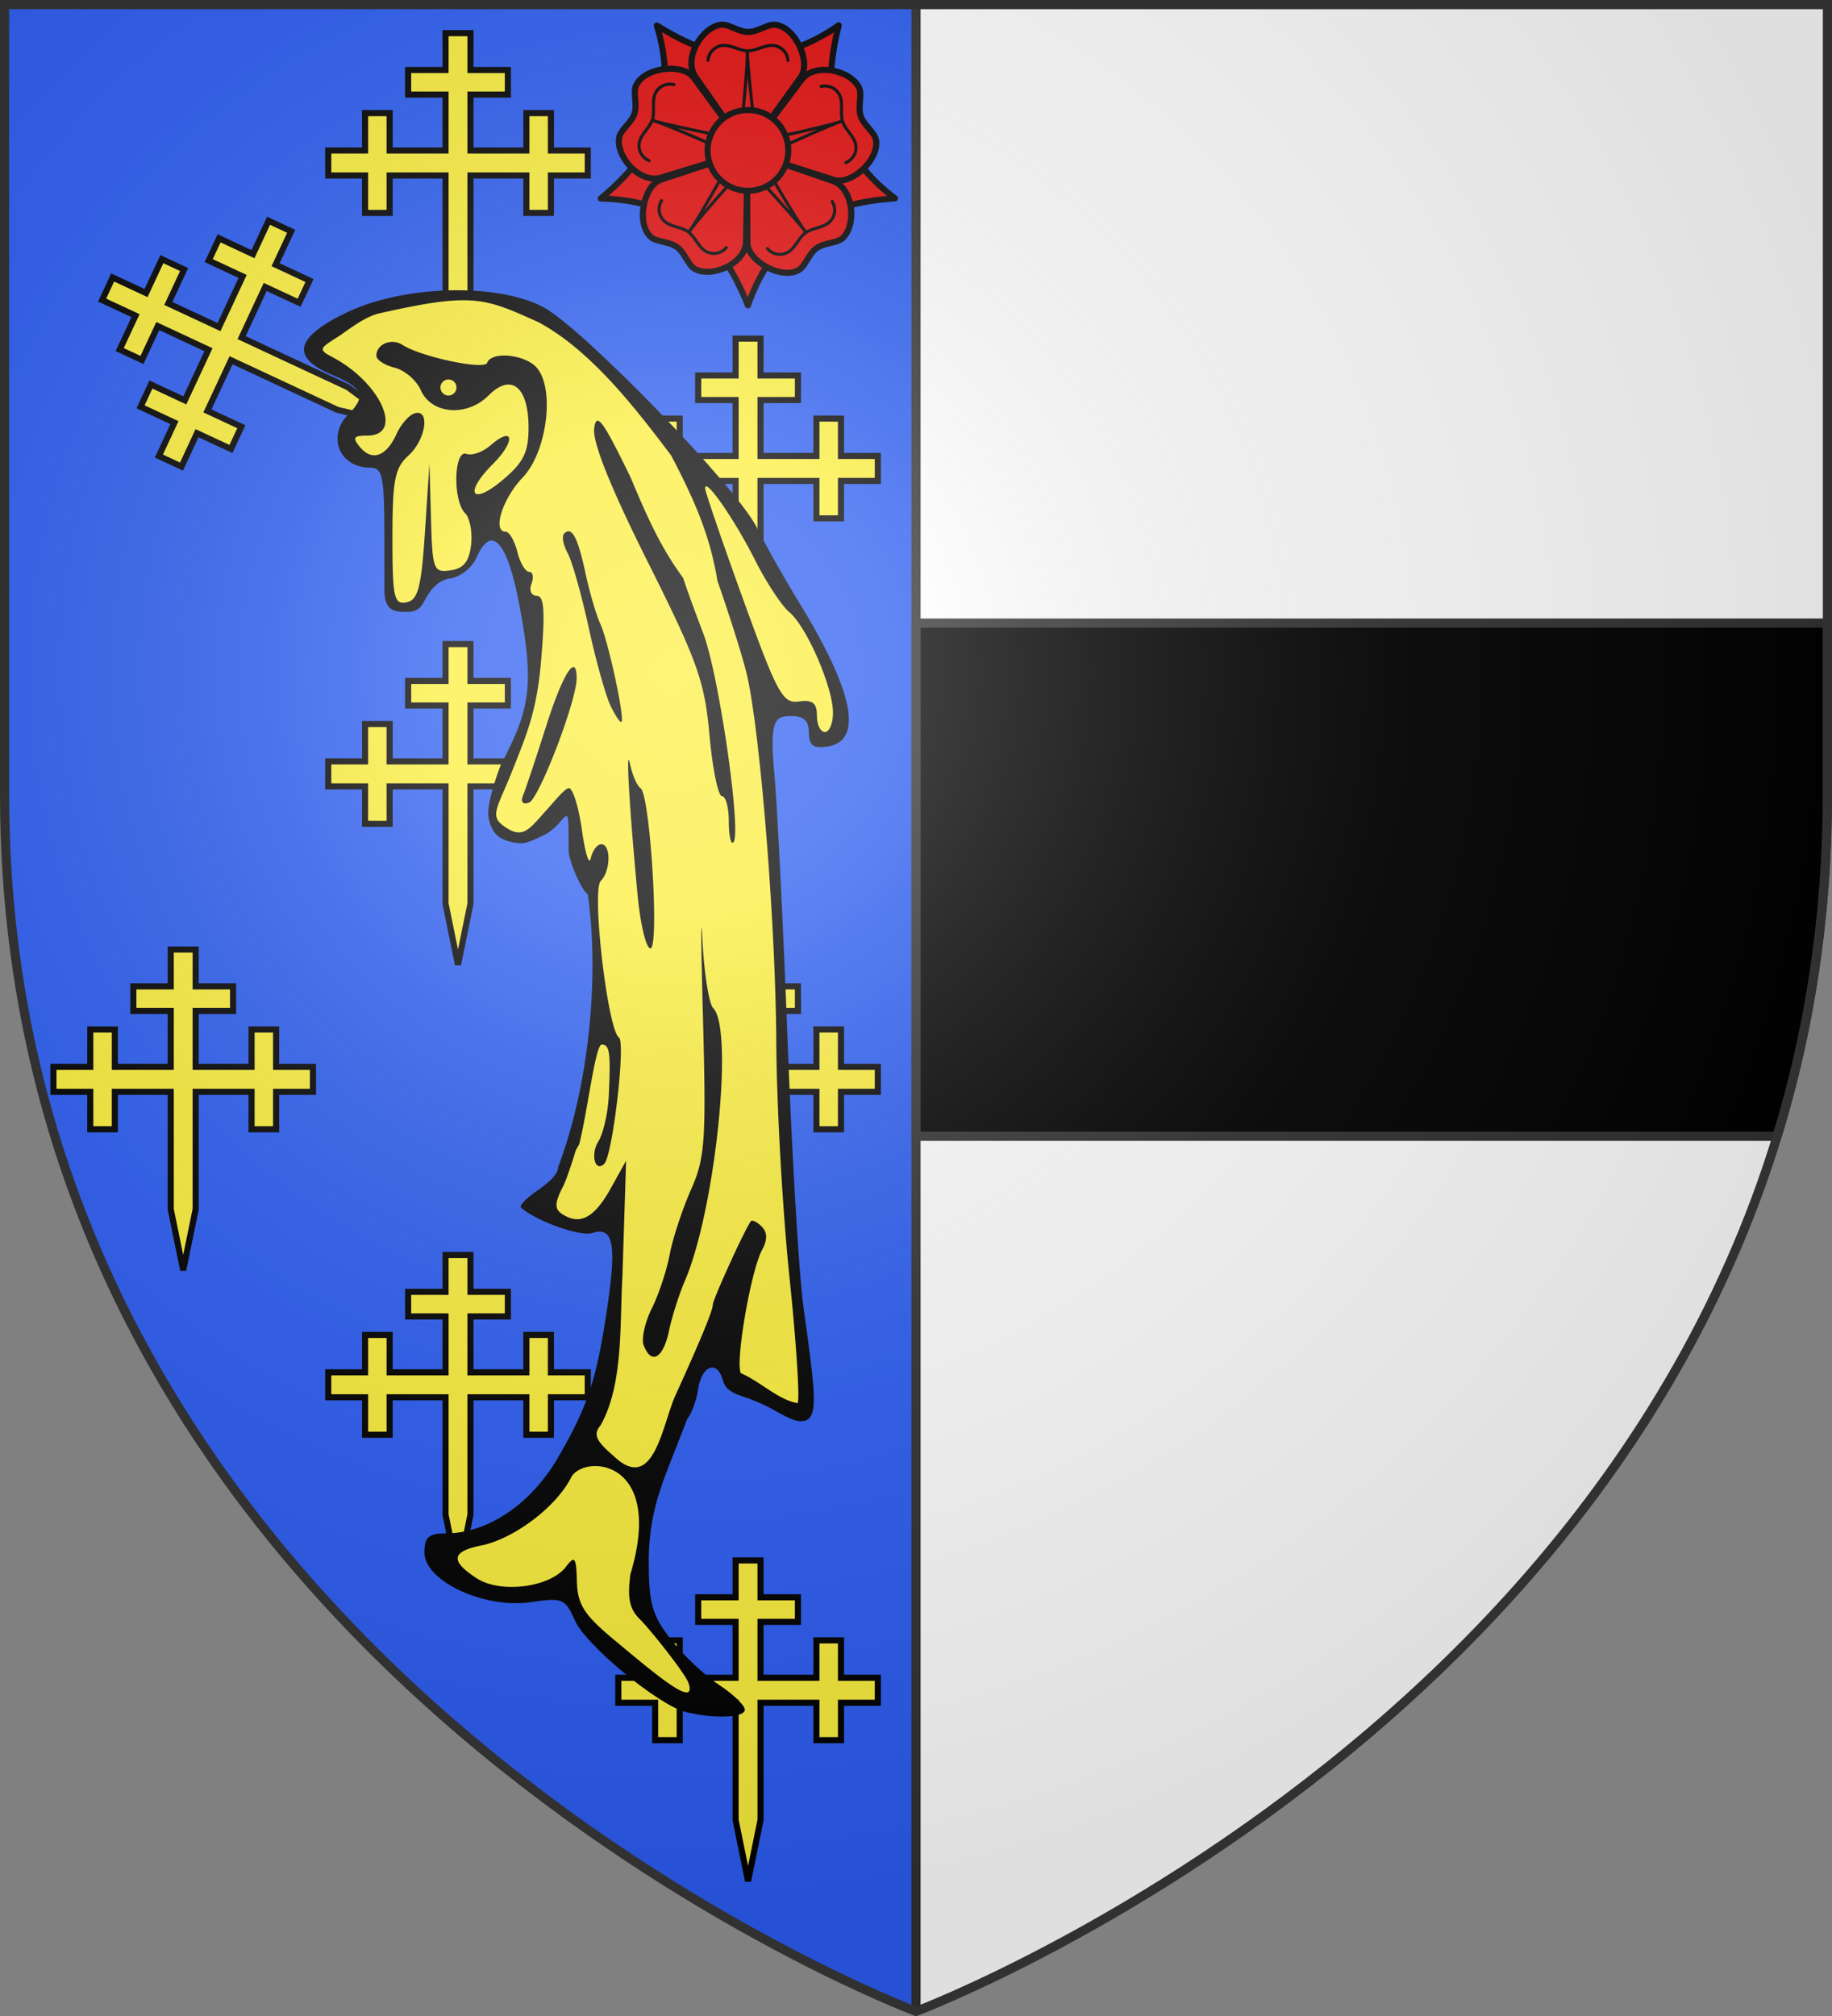 <svg xmlns="http://www.w3.org/2000/svg" xmlns:xlink="http://www.w3.org/1999/xlink" width="600" height="660" version="1.0"><rect width="100%" height="100%" fill="#808080" stroke="none"/><defs><g id="b"><path id="a" d="M0 0v1h.5z" transform="rotate(18 3.157 -.5)"/><use xlink:href="#a" width="810" height="540" transform="scale(-1 1)"/></g><g id="c"><use xlink:href="#b" width="810" height="540" transform="rotate(72)"/><use xlink:href="#b" width="810" height="540" transform="rotate(144)"/></g><g id="f"><path id="e" d="M0 0v1h.5z" transform="rotate(18 3.157 -.5)"/><use xlink:href="#e" width="810" height="540" transform="scale(-1 1)"/></g><g id="g"><use xlink:href="#f" width="810" height="540" transform="rotate(72)"/><use xlink:href="#f" width="810" height="540" transform="rotate(144)"/></g><path id="i" d="M-298.5-298.5h597V-40C298.5 246.31 0 358.5 0 358.5S-298.5 246.31-298.5-40z"/><path id="d" d="M2.922 27.673c0-5.952 2.317-9.844 5.579-11.013 1.448-.519 3.307-.273 5.018 1.447 2.119 2.129 2.736 7.993-3.483 9.121.658-.956.619-3.081-.714-3.787-.99-.524-2.113-.253-2.676.123-.824.552-1.729 2.106-1.679 4.108z"/><radialGradient id="h" cx="-80" cy="-80" r="405" gradientUnits="userSpaceOnUse"><stop offset="0" style="stop-color:#fff;stop-opacity:.31"/><stop offset=".19" style="stop-color:#fff;stop-opacity:.25"/><stop offset=".6" style="stop-color:#6b6b6b;stop-opacity:.125"/><stop offset="1" style="stop-color:#000;stop-opacity:.125"/></radialGradient></defs><g transform="translate(300 300)"><use xlink:href="#i" width="600" height="660" style="fill:#fff"/><path d="M-298.5-298.5H0v657S-298.5 246.31-298.5-40z" style="fill:#2b5df2"/><path d="M300 204v168h282c10.404-33.919 16.5-71.183 16.5-112v-56z" style="opacity:1;fill:#000;fill-opacity:1;fill-rule:nonzero;stroke:#313131;stroke-width:3;stroke-linecap:butt;stroke-linejoin:round;stroke-miterlimit:4;stroke-dasharray:none;stroke-opacity:1" transform="translate(-300 -300)"/></g><g transform="translate(300 300)"><path d="M300 658.5V1.5" style="opacity:1;fill:none;fill-opacity:1;fill-rule:nonzero;stroke:#313131;stroke-width:3;stroke-linecap:butt;stroke-linejoin:miter;stroke-miterlimit:4;stroke-dasharray:none;stroke-dashoffset:0;stroke-opacity:1" transform="translate(-300 -300)"/><path id="j" d="M-154.083-289.15v12.07h-12.25v8.048h12.25v18.309h-18.305v-12.252h-8.045v12.252H-192.5v8.168h12.067v12.252h8.045v-12.252h18.305v38.406l4.083 20 4.083-20v-38.406h18.305v12.252h8.045v-12.252h12.067v-8.168h-12.067v-12.252h-8.045v12.252h-18.305v-18.31h12.25v-8.046h-12.25v-12.07z" style="fill:#fcef3c;fill-opacity:1;stroke:#000;stroke-width:2;stroke-miterlimit:4;stroke-dasharray:none;stroke-opacity:1;display:inline"/><use xlink:href="#j" id="k" width="600" height="660" x="0" y="0" transform="translate(0 200)"/><use xlink:href="#k" id="l" width="600" height="660" x="0" y="0" transform="translate(0 200)"/><use xlink:href="#k" id="m" width="600" height="660" x="0" y="0" transform="translate(-90 100)"/><use xlink:href="#j" width="600" height="660" transform="translate(95 100)"/><use xlink:href="#l" width="600" height="660" transform="translate(95 100)"/><path d="m-266.556-201.757 10.939 5.101-5.177 11.102 7.293 3.4 5.177-11.101 16.594 7.738-7.736 16.59-11.104-5.178-3.4 7.29 11.104 5.179-5.1 10.936 7.403 3.452 5.1-10.936 11.104 5.178 3.4-7.292-11.105-5.178 7.736-16.59 34.808 16.232 19.852 4.752-16.4-12.153-34.808-16.231 7.736-16.59 11.104 5.178 3.4-7.291-11.105-5.178 5.1-10.937-7.402-3.452-5.1 10.937-11.104-5.178-3.4 7.29 11.104 5.179-7.736 16.59-16.594-7.738 5.177-11.102-7.293-3.4-5.177 11.101-10.939-5.1z" style="fill:#fcef3c;fill-opacity:1;stroke:#000;stroke-width:2;stroke-miterlimit:4;stroke-dasharray:none;stroke-opacity:1;display:inline"/><use xlink:href="#m" width="600" height="660" transform="translate(185)"/><path d="M138.73 517.113c-9.868-2.513-36.203-24.287-40.126-33.177-3.544-8.031-4.536-8.447-16.053-6.724-16.831 2.518-38.733-7.659-38.733-17.998 0-5.68 1.498-7.027 7.824-7.027 15.158 0 30.935-10.64 40.73-27.468 10.962-18.832 14.163-28.613 18.055-55.181 3.358-22.92 2.073-29.027-5.598-26.593-4.348 1.38-20.45-4.377-25.858-9.245-.705-.635 1.59-3.166 5.101-5.624 3.51-2.459 8.381-5.93 8.381-9.045 11.356-29.958 15.082-69.698 10.787-99.406-1.827-.61-6.966-11.764-6.956-16.038.051-22.102-.151-8.503-10.463-4.742 0 0-4.318 2.26-6.343 2.314-2.856.075-6.955-.905-9.107-2.784-1.778-1.552-3.066-4.796-3.294-7.145-.554-5.696 4.5-18.537 4.5-18.537 10.99-20.695 12.065-29.572 6.949-57.359-4.41-23.955-10.267-30.636-15.8-18.024-1.582 3.607-5.828 6.977-9.435 7.49-4.215.598-6.808 3.623-8.559 6.558-1.643 2.755-2.31 5.49-6.744 5.627-5.149.158-8.744-.344-8.744-8V90.752c0-23.319-.583-26.234-5.247-26.234-11.13 0-15.784-11.449-7.87-19.362 6.61-6.61 5.367-9.667-5.83-14.346-15.382-6.427-13.556-13.833 5.65-22.919C36.517-1.84 70.188-2.71 86.927 6.057c14.269 7.473 70.514 65.474 77.892 80.322 3.186 6.413 9.864 18.272 14.84 26.353 20.48 33.262 24.092 51.366 10.628 53.278-4.989.709-6.559-.512-6.559-5.1 0-4.226-1.873-6.033-6.252-6.033-5.997 0-8.173.865-6.316 21.133 1.066 11.622 3.228 55.235 4.807 96.917 1.578 41.681 4.133 84.966 5.677 96.188 4.6 33.423 6 42.265-.87 42.265-3.228 0-8.147-3.216-10.93-4.702-2.784-1.486-7.482-3.46-10.44-4.387s-6.076-2.355-6.929-5.619c-2.036-7.784-7.822-5.701-9.105 3.277-.554 3.882-2.311 8.647-3.905 10.587-8.319 21.932-13.725 31.298-14.033 51.11 0 16.013 1.17 20.255 8.016 29.056 4.409 5.669 12.279 13.106 17.489 16.528s9.473 7.521 9.473 9.11c0 2.949-11.522 3.36-21.68.773" style="fill:#000;fill-opacity:1" transform="matrix(.9 0 0 .9 -200.427 -204.973)"/><path d="M58.952 3.643c-7.169-.146-16.166 1.302-30.781 4.593-6.012 1.055-12.27 6.452-16.125 8.875-6.684 4.203-6.763 4.529-1.469 7.344 17.488 9.3 25.869 28.406 12.469 28.406-5.055 0-5.535.757-2.688 4.188 4.378 5.275 9.616 3.4 13.313-4.781 1.57-3.473 4.496-6.831 6.5-7.47 5.847-1.86 4.22 9.546-2.188 15.345-4.95 4.48-5.812 8.976-5.812 29.812 0 21.796.563 24.425 5.094 23.563 4.22-.804 5.39-5.248 6.75-25.72l1.625-24.75.562 19.876c.514 18.815.886 19.85 7.094 18.969 4.776-.679 6.803-3.217 7.5-9.313.526-4.604-.459-9.771-2.188-11.5-4.537-4.537-4.103-23.23.5-21.562 2.004.726 5.966-.672 8.782-3.125 8.467-7.377 9.218-1.562.875 6.78-10.754 10.754-7.854 15.415 3.593 5.782 7.507-6.316 9.344-10.052 9.344-18.906 0-14.988-6.277-20.066-14.562-11.781-7.91 7.91-20.794 6.87-24.688-2-1.544-3.52-5.803-7.174-9.469-8.094s-6.656-2.866-6.656-4.344c0-4.237 5.468-6.537 9.469-3.969 6.824 4.38 29.852 9.262 30.844 6.532 1.583-4.358 14.041-3.052 18.156 1.906 6.55 7.893 3.555 30.638-5.25 39.844-7.35 7.685-11.106 19.687-6.156 19.687 1.304 0 3.213 3.274 4.218 7.281 1.006 4.008 2.934 7.313 4.313 7.313 1.38 0 1.766 1.939.844 4.344-.934 2.433-.068 4.375 1.937 4.375 2.736 0 3.095 5.801 1.531 24.062-1.57 18.345-5.509 27.1-10.53 39.781-5.077 12.818-8.167 16.003-3.438 19.594 7.154 5.433 9.409 1.76 15.281-4.719 3.965-4.374 7.405-8.75 8.844-8.75s3.574 6.896 4.75 15.313c1.175 8.416 2.618 12.993 3.218 10.187.601-2.805 2.327-5.093 3.813-5.093 3.587 0 3.445 9.71-.188 13.343-3.399 3.4 2.504 54.16 6.625 56.97 2.493 1.699-2.3 42.862-5.343 45.905-3.316 3.316-5.123-3.361-2.188-8.062 1.803-2.887 3.517-10.367 3.813-16.625.746-15.79.351-18.656-2.563-18.656-2.327 0-5.185 24.536-8.187 36.25-.447.802-.822 1.44-1.219 2.125-1.56 5.156-3.301 10.23-4.344 12.593-3.46 6.672-3.558 8.785-.562 10.72 6.367 4.11 11.58 1.384 17.5-9.22l5.687-10.218-1.344 42.156c-.983 16.516.455 39.28-7.937 54.062-2.758 3.324-1.787 5.578 4.844 11.282 14.188 13.437 17.38-10.189 22.093-21.5 9.178-20.118 13.907-31.537 13.907-33.657 0-1.851 11.292-26.67 13.781-30.28.479-.696 2.26.135 3.969 1.843 2.13 2.13 2.187 4.828.156 8.562-4.082 7.508-9.872 41.278-7.688 44.813 7.032 3.02 13.354 9.568 20.594 10.906.91-.91-.383-21.477-2.906-45.687-2.523-24.211-4.693-62.67-4.813-85.5-.228-43.73-6.017-115.091-10.937-134.782-1.602-6.412-6.323-21.317-10.469-33.093-2.698-16.433-8.098-28.906-16.781-45.563-12.649-16.779-29.061-38.196-48.25-48.531C74.33 6.668 68.17 3.829 58.952 3.643m-6.375 28.812c-1.603 0-2.937 1.303-2.937 2.906s1.334 2.938 2.937 2.938 2.906-1.334 2.906-2.938a2.91 2.91 0 0 0-2.906-2.906m54.156 15c1.532-.27 4.783 5.574 12.125 20.656 5.494 13.163 10.808 25.378 19.094 36.5.854 2.806 4.155 11.864 7.313 20.157 5.748 15.095 14.087 72.943 10.968 76.062-.91.911-1.656-2.486-1.656-7.562s-1.118-9.25-2.5-9.25-3.424-9.975-4.531-22.188c-1.784-19.684-4.338-26.84-22.438-62.969-13.325-26.6-20.114-43.427-19.53-48.468.207-1.792.556-2.832 1.155-2.938m39.625 23.875c-.285-.015-.405.244-.375.813.078 1.418 6.323 19.628 13.875 40.468 12.435 34.314 14.336 37.795 20.25 36.97 4.95-.692 6.532.568 6.532 5.124 0 3.307 1.303 6 2.906 6s2.937-3.156 2.937-7.031c0-9.293-9.568-31.329-15.875-36.563-2.748-2.28-8.338-10.758-12.437-18.875-6.728-13.32-15.817-26.798-17.813-26.906M96.14 87.674c2.12-.13 3.983 4.547 6.281 15.25 1.49 6.938 3.925 15.231 5.406 18.437 2.886 6.248 8.954 34.39 7.688 35.657-.419.418-2.188-2.177-3.938-5.782s-5.346-16.414-7.969-28.437c-2.622-12.024-6.068-24.257-7.687-27.219s-2.194-6.15-1.281-7.062c.524-.525 1.01-.814 1.5-.844m1.968 49.375c.702.09 1.094 1.442 1.094 4.156 0 8.16-13.756 43.992-17.344 45.188-2.316.772-3.136-.273-2.125-2.72.912-2.203 4.678-13.516 8.375-25.124 4.404-13.824 8.208-21.731 10-21.5m20.063 33.781c.116.056.263.558.469 1.531.845 4.008 2.577 7.949 3.812 8.75 3.492 2.266 6.946 58.282 3.594 58.282-1.566 0-3.67-8.835-4.688-19.657-2.653-28.197-3.997-49.295-3.187-48.906m26.469 61.094c.068.081.188 1.558.343 4.562.624 12.018 2.378 23.097 3.907 24.625 7.598 7.6.743 73.611-10.313 99.25-2.074 4.81-4.683 13.009-5.781 18.22-2.099 9.957-6.425 12.416-9.188 5.218-.899-2.344.428-8.374 2.938-13.406s5.444-13.892 6.531-19.688c1.088-5.796 4.572-16.353 7.719-23.469 5.16-11.666 5.578-17.843 4.375-62.78-.55-20.556-.735-32.776-.531-32.532m-39.563 195.812c-3.774.242-6.979 1.982-8.062 4.47-5.278 10.128-19.632 21.24-31.532 24.187-11.864 2.225-12.616 5.608-2.718 12.093 8.709 5.707 26.824 3.39 32.562-4.156 3.214-4.226 3.727-3.53 3.969 5.344.228 8.371 2.632 12.155 13.406 21.125 15.084 12.557 30.173 25.41 27.281 16-1.108-3.607-14.698-20.422-17.562-23.156-3.942-3.764-4.835-7.773-3.656-16.563 9.263-30.853-4.043-39.96-13.688-39.344" style="fill:#fcef3c;fill-opacity:1" transform="matrix(.9 0 0 .9 -200.427 -204.973)"/><g transform="translate(-1651.036 -2034.716)scale(3.36)"><g transform="translate(-50)"><path id="n" d="M430.324 538.473c-2.457 1.753-4.253 4.447-5.324 7.564-1.266-3.117-2.834-5.779-5.324-7.564" style="fill:#e20909;stroke:#000;stroke-width:.595;stroke-linejoin:round;stroke-miterlimit:4;stroke-dasharray:none" transform="translate(100)"/><use xlink:href="#n" width="29.138" height="27.773" transform="rotate(-72 524.99 530.96)"/><use xlink:href="#n" width="29.138" height="27.773" transform="rotate(-144 524.99 530.96)"/><use xlink:href="#n" width="29.138" height="27.773" transform="rotate(144 524.99 530.96)"/><use xlink:href="#n" width="29.138" height="27.773" transform="rotate(72 524.99 530.96)"/></g><g id="o"><path d="m474.925 530.96-5.032-7.174c-1.266-1.818.682-4.967 2.565-5.097.666-.042 1.656.708 2.565.708s1.883-.747 2.564-.708c2.003.13 3.604 3.636 2.565 5.097l-5.162 7.175" style="fill:#e20909;stroke:#000;stroke-width:.595;stroke-linecap:round;stroke-miterlimit:4;stroke-dasharray:none"/><path d="M471.104 522.176c.026-.37.185-.727.445-.993.257-.267.61-.435.974-.468.422-.039.844.09 1.247.234.402.14.811.292 1.233.292s.838-.153 1.234-.292c.402-.14.824-.273 1.246-.234.367.036.715.205.974.468.257.266.42.616.445.993" style="fill:none;stroke:#000;stroke-width:.3;stroke-linecap:round;stroke-miterlimit:4;stroke-dasharray:none"/><path d="M474.1 529.545c.358-.292.942-8.213.845-8.213-.098 0 .65 7.889.941 8.213" style="fill:none;stroke:#000;stroke-width:.3;stroke-linecap:round;stroke-miterlimit:4;stroke-dasharray:none"/></g><use xlink:href="#o" width="29.138" height="27.773" transform="rotate(-72 474.958 531.005)"/><use xlink:href="#o" width="29.138" height="27.773" transform="rotate(-144 474.958 531.005)"/><use xlink:href="#o" width="29.138" height="27.773" transform="rotate(144 474.925 531.016)"/><use xlink:href="#o" width="29.138" height="27.773" transform="rotate(72 474.873 531.033)"/><circle r="123" style="fill:#e20909;stroke:#000;stroke-width:18.335;stroke-miterlimit:4;stroke-dasharray:none" transform="matrix(.032 0 0 .032 475 530.941)"/></g></g><use xlink:href="#i" width="600" height="660" style="fill:url(#h)" transform="translate(300 300)"/><use xlink:href="#i" width="600" height="660" style="fill:none;stroke:#313131;stroke-width:3;stroke-opacity:1" transform="translate(300 300)"/></svg>
